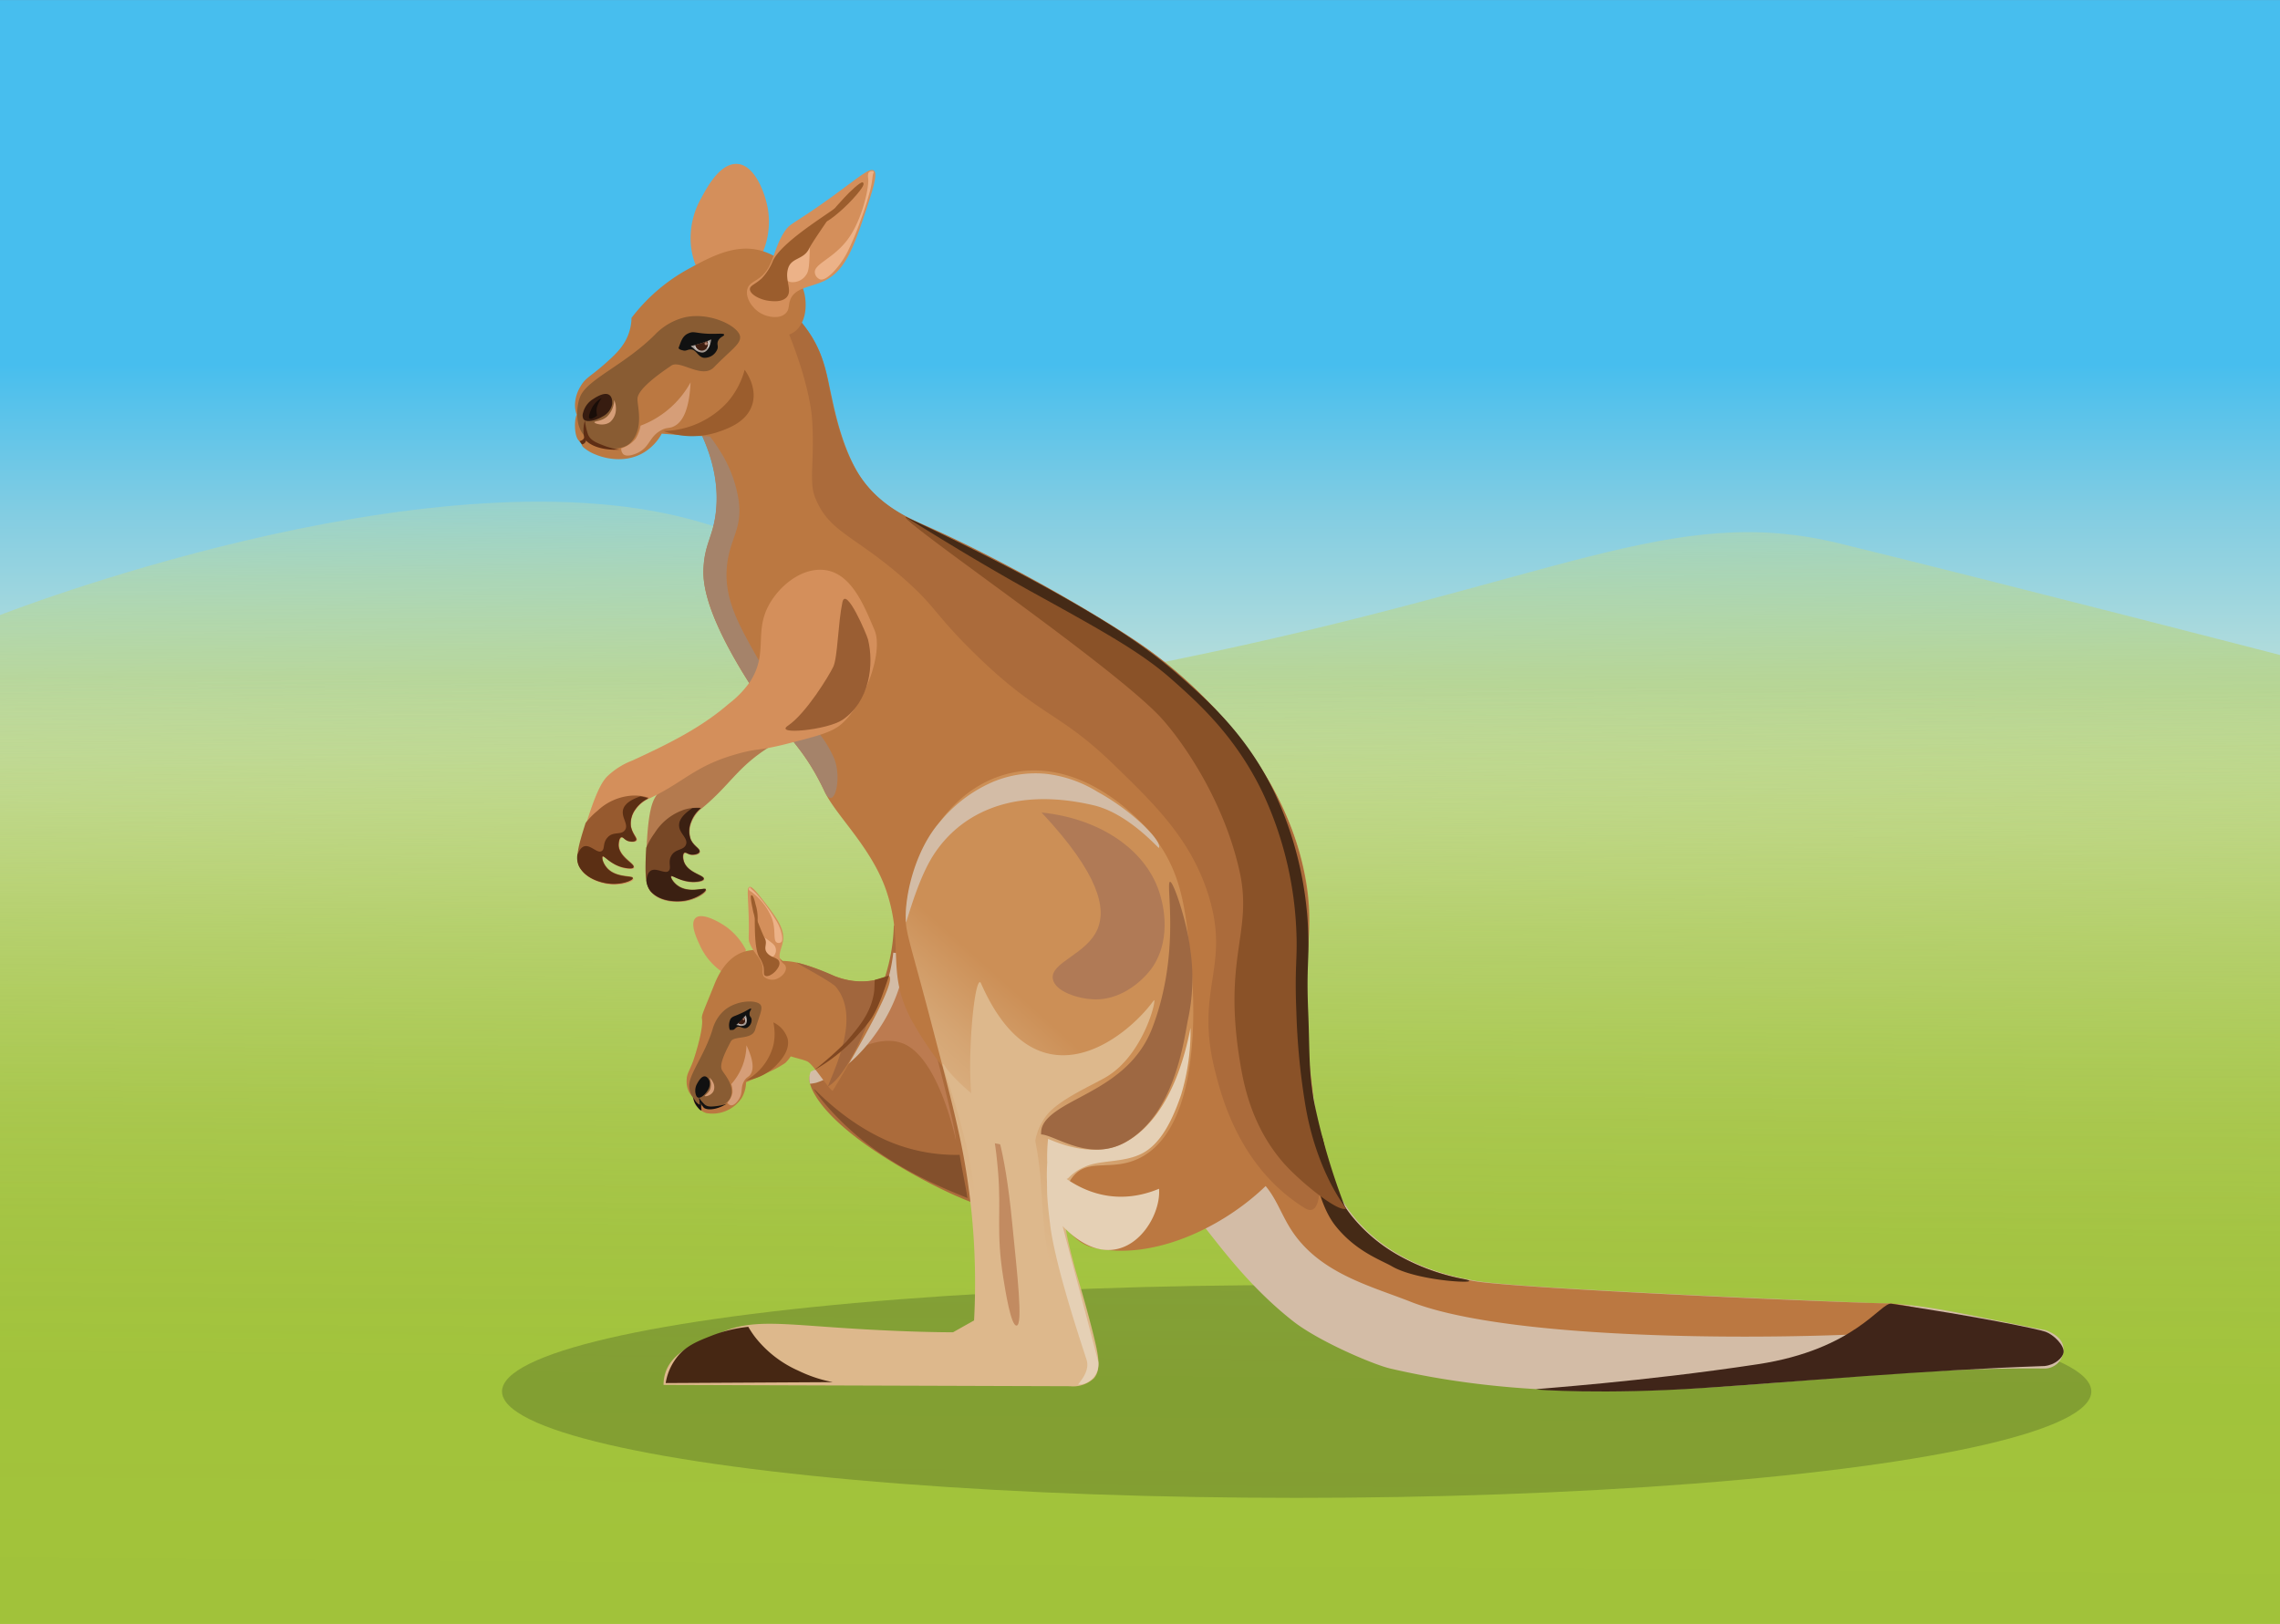 <svg xmlns="http://www.w3.org/2000/svg" xmlns:xlink="http://www.w3.org/1999/xlink" width="139.82mm" height="99.6mm" viewBox="0 0 396.35 282.32"><rect x="0" y="0" width="396.35" height="282.32" fill="#808080" stroke="none"/><defs><style>.cls-1{fill:url(#Безымянный_градиент_4);}.cls-2{fill:url(#Безымянный_градиент_22);}.cls-3{fill:url(#Безымянный_градиент_22-2);}.cls-4{fill:#394c1f;opacity:0.3;isolation:isolate;}.cls-5{fill:#b47a4e;}.cls-6{fill:#7b4a2a;}.cls-7{fill:#784826;}.cls-8{fill:#3b2012;}.cls-9{fill:#ab6b3b;}.cls-10{fill:#bc7b50;}.cls-11{fill:#83502c;}.cls-12{fill:#d3bca6;}.cls-13{fill:#bb7841;}.cls-14{fill:#a1663d;}.cls-15{fill:#d48f5b;}.cls-16{fill:#694b2b;opacity:0.61;}.cls-17{fill:#111;}.cls-18{fill:#9b5d2d;}.cls-19{fill:#ecb288;}.cls-20{fill:#a59a93;}.cls-21{fill:#d6cfcc;}.cls-22{fill:#3e1e11;}.cls-23{fill:#b2806c;}.cls-24{fill:#d69e78;}.cls-25{fill:#804721;}.cls-26{fill:#402519;}.cls-27{fill:#452a16;}.cls-28{fill:#a5836a;}.cls-29{fill:#8a5228;}.cls-30{fill:#9a5e33;}.cls-31{fill:#975a2f;}.cls-32{fill:#5b2f14;}.cls-33{fill:url(#Безымянный_градиент_15);}.cls-34{fill:#e5d0b5;}.cls-35{fill:#ddb88c;}.cls-36{fill:#c28b61;}.cls-37{fill:#462713;}.cls-38{fill:#b07a56;}.cls-39{fill:#9e6842;}.cls-40{fill:#371c10;}.cls-41{fill:#5f2e14;}.cls-42{fill:#190d08;}</style><linearGradient id="Безымянный_градиент_4" x1="198.17" y1="-2034.06" x2="198.17" y2="-1859.41" gradientTransform="matrix(1, 0, 0, -1, 0, -1796.05)" gradientUnits="userSpaceOnUse"><stop offset="0.38" stop-color="#fdf9d4"/><stop offset="0.45" stop-color="#f3f5d3"/><stop offset="0.56" stop-color="#dcecd7"/><stop offset="0.69" stop-color="#b7dedb"/><stop offset="0.85" stop-color="#83cde2"/><stop offset="1" stop-color="#47beee"/></linearGradient><linearGradient id="Безымянный_градиент_22" x1="196.69" y1="59.34" x2="199.02" y2="277.28" gradientUnits="userSpaceOnUse"><stop offset="0" stop-color="#dcecd7" stop-opacity="0"/><stop offset="0.02" stop-color="#d8e9cd" stop-opacity="0.06"/><stop offset="0.1" stop-color="#cbe0ab" stop-opacity="0.28"/><stop offset="0.18" stop-color="#c0d88d" stop-opacity="0.47"/><stop offset="0.27" stop-color="#b6d173" stop-opacity="0.64"/><stop offset="0.37" stop-color="#afcc5e" stop-opacity="0.77"/><stop offset="0.47" stop-color="#a9c74e" stop-opacity="0.87"/><stop offset="0.59" stop-color="#a4c443" stop-opacity="0.95"/><stop offset="0.74" stop-color="#a2c33c" stop-opacity="0.99"/><stop offset="1" stop-color="#a1c23a"/></linearGradient><linearGradient id="Безымянный_градиент_22-2" x1="198.74" y1="118.89" x2="197.58" y2="280.44" xlink:href="#Безымянный_градиент_22"/><linearGradient id="Безымянный_градиент_15" x1="165.12" y1="204.17" x2="226.66" y2="135.62" gradientUnits="userSpaceOnUse"><stop offset="0" stop-color="#ddb88c"/><stop offset="0.08" stop-color="#dbb385"/><stop offset="0.2" stop-color="#d5a573"/><stop offset="0.34" stop-color="#cc8f56"/></linearGradient></defs><g id="Слой_2" data-name="Слой 2"><g id="Слой_1-2" data-name="Слой 1"><rect class="cls-1" width="396.35" height="282.32"/><path class="cls-2" d="M0,152.75V106.93S73.7,78,119.79,90.23s16.42,38.38,84.05,24.56S290.5,87.33,319.77,94.48s76.58,19.39,76.58,19.39V282.32H0Z"/><rect class="cls-3" y="113.87" width="396.35" height="168.45"/><ellipse class="cls-4" cx="225.41" cy="241.92" rx="138.14" ry="18.5"/><path class="cls-5" d="M151,119.76c-1.24,1.72-3.55,3-8.16,5.52s-4.59,2-7.83,3.82c-6.76,3.91-7.65,7-12.95,11.39A5.72,5.72,0,0,0,120.2,143a4.28,4.28,0,0,0-.08,3c.53,1.28,1.73,1.67,1.55,2.2-.13.36-.82.49-1.25.48-.76,0-1.1-.49-1.39-.33s-.29.93-.08,1.55c.69,2,3.57,2.36,3.46,3-.07.37-1.12.5-1.77.51-2.21,0-3.66-1.27-3.9-1s.32,1.12,1.19,1.72c2,1.39,4.69.18,4.83.61s-1.65,1.7-3.92,2c-.49.06-3.73.42-5.61-1.58-1.16-1.24-1-3.7-.79-8.55.3-5.73,1-7.16,1.41-7.93a12.86,12.86,0,0,1,3.6-3.83c4.84-4,9.91-8.2,13.69-13.7a17.44,17.44,0,0,0,2.7-4.8c1.72-5.46-1.41-8.2-.32-13.2.76-3.53,3.56-7.88,7.64-8.64,4.86-.89,8.55,4.33,11.33,8C155.13,105.86,154,115.64,151,119.76Z"/><path class="cls-6" d="M145.92,99.06c.17,3.71,1.63,9.51,1.28,11.26s-2.55,9.05-5,11.87c-2,2.26,6.78-1,8.9-3.37,3.8-4.3,2.94-10.72.8-14.64C151.46,103.45,145.79,96.06,145.92,99.06Z"/><path class="cls-7" d="M119.18,140.69a9.69,9.69,0,0,0-5.36,4.11,13.53,13.53,0,0,0-1.49,2.59c-.21,4.24-.23,6.45.85,7.61,1.88,2,5.11,1.64,5.6,1.58,2.27-.29,4-1.63,3.93-2s-2.85.78-4.84-.61c-.86-.6-1.35-1.51-1.18-1.72s1.68,1,3.89,1c.66,0,1.7-.14,1.77-.5.11-.63-2.77-1-3.46-3-.21-.61-.21-1.38.09-1.55s.62.31,1.38.33c.44,0,1.12-.12,1.25-.48.19-.53-1-.92-1.55-2.2a4.17,4.17,0,0,1,.09-3,5.62,5.62,0,0,1,1.71-2.4A8.26,8.26,0,0,0,119.18,140.69Z"/><path class="cls-8" d="M122.67,154.64c-.14-.42-2.84.78-4.84-.6-.86-.6-1.35-1.52-1.18-1.72s1.68,1,3.89,1c.66,0,1.71-.14,1.77-.51.12-.62-2.76-1-3.45-3-.22-.62-.22-1.39.08-1.56s.63.32,1.38.34c.44,0,1.13-.13,1.25-.49.19-.52-1-.91-1.55-2.2a4.24,4.24,0,0,1,.09-3,5.62,5.62,0,0,1,1.71-2.4,8.88,8.88,0,0,0-1.45,0c-1.89,1.24-2.34,2.25-2.32,3,0,1.38,1.6,2.22,1.21,3.31s-1.88.7-2.58,2c-.62,1.13.13,2.13-.48,2.64s-2.08-.6-3-.11c-.39.2-.73.7-.84,1.8a3.51,3.51,0,0,0,.81,1.89c1.88,2,5.11,1.65,5.6,1.59C121,156.35,122.79,155,122.67,154.64Z"/><path class="cls-9" d="M140.68,187.34c-.14,1.36,1.4,7.12,16.28,15.8,13.77,8,19.25,7.82,22.9,8.84a72.23,72.23,0,0,0,9.15,2c-11.33-17.73-22.31-35.45-33.63-53.18A31.45,31.45,0,0,1,150.47,177C146.13,183.69,140.79,186.3,140.68,187.34Z"/><path class="cls-10" d="M144,185.11c-.23-.31,3.4-2.93,6.17-6.41A28.92,28.92,0,0,0,156,163l2.17,3.31c.72,2.63,1.76,6.42,3,11,5.38,20.22,5,20.93,5,20.93s-2.94-14.33-9.17-16.81C151.4,179.23,144.32,185.6,144,185.11Z"/><path class="cls-11" d="M141.51,189.34c-.08.08,2.6,4,7.58,8.2,6.79,5.68,14.36,8.84,19.1,10.75-.38-2.33-1-5.19-1.37-7.51a30.14,30.14,0,0,1-12.47-2.41C146.6,195,141.61,189.24,141.51,189.34Z"/><path class="cls-12" d="M141.87,188.25a7.94,7.94,0,0,1-1.05.17,3.28,3.28,0,0,1-.14-1.08,5.37,5.37,0,0,1,.24-1,26.17,26.17,0,0,0,14.36-20.71l2.27.24a28.59,28.59,0,0,1-4.65,12.87C149.44,184,145.28,187.19,141.87,188.25Z"/><path class="cls-13" d="M144.74,189.67c-1-.72-3.26-4.51-4.37-5.11-.88-.47-3.73-.9-4.43-1.63-2.19-2.26-.46-12-.25-15.87,6.66-.05,10.24,5.13,17.2,3.13a9.91,9.91,0,0,1,1.65-.52C156.31,170.84,144.74,189.67,144.74,189.67Z"/><path class="cls-14" d="M143.91,188.88c1.84-4.51,5.42-12.38,1.41-17.29-.83-1-7.6-4.48-6.69-4.2a36.79,36.79,0,0,1,6.51,2.34,12.56,12.56,0,0,0,6.91.68C153.71,172.87,147.55,187.17,143.91,188.88Z"/><path class="cls-15" d="M129.68,165.16a11.39,11.39,0,0,0-3.4-4c-1.41-1-4.24-2.52-5.33-1.59s.15,3.56.67,4.68a11.21,11.21,0,0,0,3.31,4.28,10.89,10.89,0,0,0,2.55,1.5Q128.59,167.6,129.68,165.16Z"/><path class="cls-13" d="M124.18,171.16c-1.86,4.65-2.26,5.33-2.15,6,.26,1.54-1,5.79-1.56,7.38-.68,1.79-1.1,2.16-1.11,3.29a4.11,4.11,0,0,0,.4,2,3.82,3.82,0,0,0,.69.89,3.37,3.37,0,0,0,.33,1.13,3.56,3.56,0,0,0,2,1.67,6.11,6.11,0,0,0,6.14-2.6,5.52,5.52,0,0,0,.77-2.76c.83-.35,2-.88,3.47-1.57a18.93,18.93,0,0,0,3.36-1.79,7.19,7.19,0,0,0,1.89-7c-.71-2.3-2.59-3-2.2-4.66.22-1,2.74-.47,3-1.61.37-1.6-2.49-3.67-2.69-3.95a6.69,6.69,0,0,0-6.3-2.32C127.1,165.76,125.23,168.51,124.18,171.16Z"/><path class="cls-16" d="M119.82,188.5c.2-2.06,2.77-5.32,4.06-9.57a6.81,6.81,0,0,1,2-3.24c2.23-1.92,5.91-1.91,6.39-.89.33.69-.27,1.75-1,4.24-.52,1.78-3.66,1-4.21,2-.74,1.39-2,3.8-1.62,4.84.2.67,2.28,2.55,1.63,4.75-.44,1.51-3.21,2.55-5.17,1.55A3.91,3.91,0,0,1,119.82,188.5Z"/><path class="cls-17" d="M120.93,190.2a2.48,2.48,0,0,1,.28-1.84c.15-.27.71-1.32,1.37-1.22.49.08.73.74.75.8a2,2,0,0,1-.32,1.65c-.39.66-1.2,1.43-1.69,1.22C121.09,190.72,121,190.45,120.93,190.2Z"/><path class="cls-15" d="M132.59,168.63c.08-1.84-1.42-2.62-2.23-4.54-.39-.93-.07-.8-.23-5.36-.11-3.14-.31-4.36.15-4.53.19-.07.56,0,1.89,1.7,2.8,3.57,4.28,5.47,3.94,7.72-.2,1.3-1,2.49-.31,3.48.31.46.72.55.81,1.05.13.72-.56,1.53-1.28,1.89a2.19,2.19,0,0,1-2.56-.27A1.67,1.67,0,0,1,132.59,168.63Z"/><path class="cls-18" d="M130.6,155.66c-.2.06.06,1.57.21,2.19a11,11,0,0,0,.84,2.73,7.83,7.83,0,0,0-.3-3.32C131,155.7,130.75,155.61,130.6,155.66Z"/><path class="cls-19" d="M132.58,162.89c-.05.05.22.27.33.63.18.58-.23.83-.21,1.51a1.48,1.48,0,0,0,.83,1.4,1,1,0,0,0,1-.24,1.47,1.47,0,0,0,.24-1.55c-.14-.4-.59-.73-1.49-1.38C132.86,163,132.63,162.84,132.58,162.89Z"/><path class="cls-18" d="M133,169.63c.41.29,1.36-.24,1.9-.89.22-.27.74-.89.57-1.5-.22-.8-1.4-.68-2.12-1.57s.16-1.59-.43-2.6c-.45-.78-1.75-4.38-1.73-3.93.06,1.5-.11,5.69.79,7.27a5.15,5.15,0,0,1,.77,1.76C132.86,169,132.67,169.44,133,169.63Z"/><path class="cls-19" d="M135.79,163.81c.09-.06.35-.33.08-1.5a7.76,7.76,0,0,0-.94-2.26,25,25,0,0,0-1.5-2.24,26.05,26.05,0,0,0-1.84-2.32c-.71-.77-1-.89-1.13-1.12,0,0-.06-.11-.12-.11s-.2.22-.17.38.35.35.41.37a11,11,0,0,1,3.55,4.49c.87,2.21.13,4.1,1,4.4A.7.7,0,0,0,135.79,163.81Z"/><path class="cls-18" d="M129.67,187.84a9,9,0,0,0,5.26-2.63c.83-.88,2.42-2.57,2-4.59a4.64,4.64,0,0,0-2.5-2.87,9.08,9.08,0,0,1,0,4A9.78,9.78,0,0,1,129.67,187.84Z"/><path class="cls-17" d="M126.83,178.94a2.51,2.51,0,0,1,.16-1.78c.37-.5.61-.41,1.86-1,1-.43,1.59-.93,1.71-.79s-.32.43-.26,1c0,.36.26.42.34.75a1.5,1.5,0,0,1-.84,1.59c-.66.24-1.18-.45-1.75-.11-.26.16-.33.41-.68.47C127.34,179,126.85,179.2,126.83,178.94Z"/><path class="cls-20" d="M128,178.18c.12.1.21,0,.45.13a1.42,1.42,0,0,0,1-.07c.37-.2.55-.82.19-1.74A9.82,9.82,0,0,1,128,178.18Z"/><path class="cls-21" d="M128.29,178c0,.06.16.17.31.21s.55-.07.55-.14S128.32,177.9,128.29,178Z"/><path class="cls-21" d="M129.3,176.86a.29.29,0,0,1,.32.14c.17.26.1.6-.08.64A1.46,1.46,0,0,1,129.3,176.86Z"/><path class="cls-22" d="M129.49,177.08a.71.71,0,0,1-1.17.78s.55-.52,1-1A.82.82,0,0,1,129.49,177.08Z"/><path class="cls-23" d="M129.43,177.1a.17.17,0,0,1-.06.23.17.17,0,0,1-.16-.3A.16.16,0,0,1,129.43,177.1Z"/><path class="cls-24" d="M127,192.15c.62.18,1.35-.86,1.41-1,.83-1.2.23-2.07,1-3.29.41-.63.7-.59,1-1,.54-.73.77-2.14-.65-5.13a10.4,10.4,0,0,1-2.63,6.75,4,4,0,0,1,.2,1.51,3.42,3.42,0,0,1-.88,1.7A.82.82,0,0,0,127,192.15Z"/><path class="cls-24" d="M122.53,190.55c-.08-.12.64-.44.94-1.21a2.65,2.65,0,0,0-.17-2,2.22,2.22,0,0,1,.62.76,1.84,1.84,0,0,1,.13,1.57C123.67,190.48,122.61,190.69,122.53,190.55Z"/><path class="cls-17" d="M122.37,192.61c.65.47,2.33.33,4-.74a7.13,7.13,0,0,1-1.68.42c-.91.11-1.65.21-2.18-.25a6.71,6.71,0,0,1-1-1.19A3.79,3.79,0,0,0,122.37,192.61Z"/><path class="cls-17" d="M120.53,190.77a2.77,2.77,0,0,0,.12.64,3.25,3.25,0,0,0,.55,1c.12.15.54.7.69.63s0-.11,0-.55a3.25,3.25,0,0,0-.38-1.62,8.4,8.4,0,0,1,.14,1.19,1.57,1.57,0,0,1-.41-.27A2.67,2.67,0,0,1,120.53,190.77Z"/><path class="cls-25" d="M141.51,186.07a59.59,59.59,0,0,0,5.64-5c1.83-2.2,4.25-4.73,4.8-8.62.07-.5.1-2.08.1-2.08l1.73-.51.77-.28-.1.36s-.89,2.61-1.22,3.47c-1.37,3.52-2,4.19-4.71,7.2A30.22,30.22,0,0,1,141.51,186.07Z"/><path class="cls-12" d="M355.6,231.26c-10.68-2-19.73-4.31-26.84-4.58-11-.41-65.16-2.66-72.28-4-3.26-.6-13.69-2.41-20.74-10.67-3.4-4-5.8-9.15-7.62-22.88-.48-3.6-.77-6.7-.93-9.42-5.64,26.7-22.82,23.71-24.06,27.64,3.64.22,9.27,12.61,21.64,22.34,4.43,3.49,13.95,7.55,16.9,8.24,38.72,9,73.87-.41,113.62,0a3.29,3.29,0,0,0,3.38-2.81C359,233.09,357.41,231.94,355.6,231.26Z"/><path class="cls-13" d="M224.29,213.54c4.86,7.81,13.91,10,21,12.81,20.28,7.94,79.46,6.47,93.93,4.39,5.52-.79-7.7-4.09-10.8-4.13-7.88-.08-65.09-2.59-72.21-3.89-3.26-.6-13.69-2.41-20.73-10.67-3.41-4-5.81-9.15-7.63-22.88-.48-3.6-.77-6.7-.93-9.42-2.73,12.93-8.17,18.89-13.19,22.06a15.7,15.7,0,0,1,3.89,2.13C221.47,206.8,222.16,210.13,224.29,213.54Z"/><path class="cls-26" d="M267,241.55c0,.08,11.76.93,29.05-.23,16.55-1.11,38.43-3.11,59.35-3.82,1.85-.19,3.16-1.42,3.32-2.34.2-1.26-1.76-3.12-3.09-3.61s-12.2-2.72-26.84-4.89c-1.87-.28-6.25,7.94-23.18,10.52C285.11,240.29,267,241.44,267,241.55Z"/><path class="cls-27" d="M242,220.18c-1.89-1.1-6.24-2.56-9.8-7-4.24-5.27-4.57-16.33-5.15-20.18l2.8,4.65c1.1,3.91.71,8.21,5.15,13.79a28.27,28.27,0,0,0,8.29,6.92,37.14,37.14,0,0,0,11.37,4.06C258.49,223.3,246.71,222.89,242,220.18Z"/><path class="cls-13" d="M140.58,57.7c2.78,4.06,3.21,7.77,4,11.29.64,3,2,9.22,4.88,13.72,3.47,5.35,8.74,7.58,11.59,8.85,14.08,6.23,31.39,16.35,38.43,21.34,3.62,2.58,23.26,17.08,27.44,39.65,2.14,11.53-1.63,15,1.22,36.59,1.82,13.73-21.65,31.72-38.12,27.76-4.68-1.13-6.72-7-8.54-11-6.67-14.79-13-11.33-22.57-27.75-5.13-8.82-1.62-13.44-4.74-23-2.49-7.65-8.83-13.31-10.81-17.51-4.37-9.28-7.8-9.92-14.64-21.35-6.45-10.79-6.54-15.49-6.4-17.69.25-4.12,1.64-5.28,2.13-9.45.63-5.28-.65-11.25-4.88-18l18.76-16.2A22.12,22.12,0,0,1,140.58,57.7Z"/><path class="cls-28" d="M144.92,131.66c-3.28-7.19-7.59-7.22-13.38-17.5-3.27-5.82-5.79-10.3-5.14-16,.52-4.63,2.7-6.26,2-11.21A22.33,22.33,0,0,0,124.91,78a27.21,27.21,0,0,0-4.48-5.4c3.51,6.14,4.56,11.62,4,16.5-.49,4.17-1.88,5.33-2.13,9.45-.14,2.2,0,6.9,6.4,17.69,6.84,11.43,10.27,12.07,14.64,21.35C145.06,141.29,146.48,135.07,144.92,131.66Z"/><path class="cls-9" d="M141.7,86.5c2.35,5.88,6.45,6.42,14.64,13.42,6.37,5.45,5.77,6.48,12.81,13.42,11.51,11.35,14.75,10.17,24.39,19.52,7.15,6.93,13.43,13,16.47,22.57,4.05,12.69-2.41,16.45,1.22,30.8,1.13,4.46,4.25,16.76,15.56,23.79,3.74,2.32,3-7.32,1.22-21.05-2.86-21.57.92-25.06-1.22-36.59-4.19-22.57-23.83-37.08-27.45-39.65-7-5-24.35-15.11-38.43-21.35-2.85-1.26-8.12-3.49-11.59-8.84-2.91-4.5-4.23-10.71-4.87-13.72-.75-3.52-1.18-7.23-4-11.29a20.49,20.49,0,0,0-2.29-2.78l-1.76,1.52c3.61,8.41,4.6,14.28,4.75,16.35C141.69,79.93,140.54,83.6,141.7,86.5Z"/><path class="cls-27" d="M157.47,89.87s13.15,6.06,24.35,12.24c12.7,7,18.7,11.33,23.94,16,4.73,4.19,11.18,10,15.86,19.82a62.66,62.66,0,0,1,5.8,24.09c.2,4.87-.34,6,0,14,.27,6.61.06,11,1.14,16.13a116.33,116.33,0,0,0,5.34,17.91c-1.24.88-6.1-4.81-8.92-8.12-5.34-6.25-6.69-13.31-7.32-17.07-3.12-18.64,2.3-22.71-.16-33.55-3-13.28-10.93-23.87-14.25-27.22C193.59,114.37,156.81,90.85,157.47,89.87Z"/><path class="cls-29" d="M157.47,89.87s10.65,6.8,21.84,13c12.7,7,19.15,10.6,24.39,15.25,4.74,4.19,11.18,10,15.86,19.82a62.66,62.66,0,0,1,5.8,24.09c.2,4.87-.33,6,0,14a120.37,120.37,0,0,0,1.52,15.86c1.93,11.87,7.14,18.21,7.14,18.21-1.24.88-8.28-4.84-11.1-8.15-5.34-6.25-6.69-13.31-7.32-17.07-3.12-18.64,2.3-22.71-.15-33.55-3-13.28-10.94-23.87-14.26-27.22C191.53,114.37,156.81,90.85,157.47,89.87Z"/><path class="cls-15" d="M146.13,126c-1.63,1.35-4.18,2-9.28,3.3s-4.94.73-8.54,1.73c-7.53,2.08-9.15,4.8-15.4,7.78a5.66,5.66,0,0,0-2.39,1.95,4.23,4.23,0,0,0-.83,2.87c.19,1.38,1.26,2,1,2.52-.22.31-.92.27-1.34.15-.72-.2-.94-.75-1.25-.67s-.52.83-.47,1.48c.17,2.1,2.86,3.19,2.6,3.76-.16.34-1.21.2-1.84.05-2.15-.53-3.22-2.15-3.53-1.93s0,1.17.72,2c1.58,1.85,4.5,1.35,4.53,1.8s-2,1.24-4.3.95c-.49-.07-3.72-.53-5-2.94-.81-1.49-.09-3.84,1.37-8.48,1.74-5.46,2.75-6.68,3.36-7.32a13,13,0,0,1,4.44-2.8c5.69-2.64,11.65-5.46,16.69-9.83a17.23,17.23,0,0,0,3.82-4c3-4.85.7-8.29,3-12.86,1.62-3.22,5.43-6.73,9.56-6.44,4.94.35,7.2,6.33,9,10.53C153.64,113.61,150.05,122.77,146.13,126Z"/><path class="cls-30" d="M146.44,104.71c-.77,3.64-.82,9.62-1.59,11.22s-4.74,8.12-7.87,10.23c-2.51,1.68,6.81.76,9.46-1,4.76-3.21,5.53-9.64,4.45-14C150.69,110.36,147.06,101.78,146.44,104.71Z"/><path class="cls-31" d="M110.1,138.31a9.64,9.64,0,0,0-6.21,2.63,12.73,12.73,0,0,0-2.09,2.14c-1.28,4-1.85,6.18-1.09,7.57,1.31,2.41,4.53,2.88,5,2.94,2.27.29,4.33-.56,4.3-1s-3,.05-4.53-1.79c-.68-.8-.92-1.81-.71-2s1.38,1.4,3.52,1.93c.64.15,1.69.29,1.84-.05.27-.57-2.43-1.66-2.6-3.76,0-.64.14-1.39.48-1.48s.52.47,1.25.68c.42.12,1.12.15,1.33-.16s-.75-1.14-.94-2.52a4.25,4.25,0,0,1,.83-2.87,5.62,5.62,0,0,1,2.26-1.89A8.34,8.34,0,0,0,110.1,138.31Z"/><path class="cls-32" d="M110,152.69c0-.45-3,0-4.53-1.8-.68-.8-.92-1.81-.71-2s1.37,1.4,3.52,1.92c.64.16,1.69.29,1.84,0,.27-.58-2.43-1.66-2.6-3.76,0-.65.14-1.39.48-1.48s.52.46,1.25.67c.42.12,1.12.16,1.33-.16s-.75-1.14-.94-2.52a4.26,4.26,0,0,1,.82-2.86,5.67,5.67,0,0,1,2.26-1.89,7.65,7.65,0,0,0-1.41-.35c-2.13.72-2.82,1.59-3,2.32-.32,1.35,1,2.55.35,3.51s-2,.2-3,1.26-.4,2.1-1.13,2.45-1.86-1.11-2.9-.88c-.43.1-.88.5-1.27,1.54a3.47,3.47,0,0,0,.32,2c1.31,2.42,4.53,2.88,5,2.94C108,153.92,110,153.07,110,152.69Z"/><path class="cls-33" d="M200.5,145.38c-.75-1-11.24-13.93-24.7-11-11.52,2.53-17.49,15-18.3,23.79-.34,3.71.46,4.42,5,22,2.63,10.08,4,15.45,5,20.81a122.18,122.18,0,0,1,1.83,28.59l-3.66,2.06c-2.94,0-8-.11-14.41-.46-15.34-.82-20.58-2.19-26.76.92-2.33,1.17-9.15,2.74-9.15,8.69l70.67.23a5.27,5.27,0,0,0,4.12-1.37c1.36-1.56.84-4-.23-8.24-1.48-5.79-2.39-8.57-3-10.75-1.56-5.83-3.3-12.36-.46-16,2.73-3.5,6.92-.8,11.89-3.43,12-6.35,8.8-33.32,8.47-36.14C206,157.72,205.29,151.49,200.5,145.38Z"/><path class="cls-34" d="M183.12,203.14c-1.65.74-1.1,5.35-.57,9.72.94,7.82,6.18,22.88,6.4,23.78.36,1.5-.66,3-1.56,4.08a3.3,3.3,0,0,0,1.28-.22,3.57,3.57,0,0,0,2.25-3.74q-3.09-11.81-6.2-23.6c9.73,10.1,17.27-.6,16.76-6.48C193,210.19,186.55,206.28,183.12,203.14Z"/><path class="cls-35" d="M164.36,185.49c-1.88-2.78,2.39,6.33,4.5,17.91a93.74,93.74,0,0,1,1.22,15.33c.11,4.38,0,8.12-.15,11L166.12,232l-35.68-1.06a20.66,20.66,0,0,0,3.27,3.65,22.08,22.08,0,0,0,10.53,5l38.12.45,4.59.06a3.91,3.91,0,0,0,1.6-2.57,3.19,3.19,0,0,0-.46-1.89c-2.33-4.22-3-9.18-4.74-13.67-1.58-4-1.85-8-2.4-15.89a56.24,56.24,0,0,0-1-7.82S167.57,190.21,164.36,185.49Z"/><path class="cls-36" d="M172,194.51c-.47.16.72-.27,1.5,9.2.59,7.09-.39,10.4.92,18.52.36,2.25,1.32,8.28,2.29,8.24,1.18-.05.11-9.05-.77-18C174.66,199.25,172.68,194.28,172,194.51Z"/><path class="cls-34" d="M182.2,198c2.63,1.14,8.49,3.31,13.48.57,8.7-4.77,10.89-18.21,11.28-19.84a38.51,38.51,0,0,1-1.65,11.66c-1.52,4.4-3.5,8.43-6.72,10.12s-7.34,1.11-10,2.35a8.3,8.3,0,0,0-2.92,2c-1.09.48-2.53,1-3.62,1.43a31.46,31.46,0,0,1,0-4.17A28.36,28.36,0,0,1,182.2,198Z"/><path class="cls-37" d="M115.72,240.46l29.05-.16a24,24,0,0,1-6-2,19.61,19.61,0,0,1-7.47-5.79,16.35,16.35,0,0,1-1.22-1.83,24.31,24.31,0,0,0-6.52,1.6c-2.41.95-4.45,1.77-6,3.85A9.81,9.81,0,0,0,115.72,240.46Z"/><path class="cls-38" d="M181.06,141.26c9.88,1,17.95,6.26,20.43,13.73.36,1.07,2.6,7.83-1.29,13.38-.21.29-4.1,5.65-10.18,5.37-2.66-.12-6.61-1.36-7-3.54-.48-2.9,5.91-4.25,7.78-8.69C192.28,158,191.22,152.09,181.06,141.26Z"/><path class="cls-12" d="M190.1,140c-15.72-3.66-24.68,2.73-28.62,10-2.45,4.54-4,10.92-4,10.29-.29-4.63,1.69-12.59,5.88-17.36a24.54,24.54,0,0,1,8.8-6.8,19.12,19.12,0,0,1,9.61-1.6,21.69,21.69,0,0,1,9,3.12c6.12,3.34,11.38,8.69,10.68,9.76C201.37,147.52,196.16,141.42,190.1,140Z"/><path class="cls-39" d="M203.4,153.31c.61-.06,3,7.17,3.51,11.74a34,34,0,0,1-.46,12.51c-.74,4.14-2.53,16.34-10.77,21-6.28,3.55-12.25-1.24-14.7-1.33,0-.92,0-2.27,2.9-4.23,4.57-3.09,13.12-5.52,16.47-14.38C205.35,165.44,202.54,153.39,203.4,153.31Z"/><path class="cls-35" d="M169.17,193.41a64.26,64.26,0,0,1-.46-11c.25-7.31,1.21-12.84,1.83-11.44,9.68,22,25.2,9.61,30,3,.73-1-1.52,9.29-8.23,13.27-2.53,1.5-8.44,4-10.52,6.86a11.65,11.65,0,0,0-1.3,2.36,10.47,10.47,0,0,0-.69,3.59L170,198.22C169.74,197,169.43,195.37,169.17,193.41Z"/><path class="cls-15" d="M132.25,44.63a13.8,13.8,0,0,0,1.25-8.24c-.46-2.73-2.23-7.64-5.26-7.89s-5.29,4-6.29,5.84a14.12,14.12,0,0,0-1.83,8.46,13.41,13.41,0,0,0,1.38,4.57Z"/><path class="cls-13" d="M119.78,46.69a31.39,31.39,0,0,0-10,8.57,8.57,8.57,0,0,1-.46,2.63c-.79,2.35-2.44,3.84-4.46,5.61-2.28,2-3.14,2.2-4,3.77a6.43,6.43,0,0,0-.91,3.09,5.27,5.27,0,0,0,.3,1.75c-.42.73-.5,3.8.45,4.57.13.23.37.37.41.58a1,1,0,0,0,.33.53,7.41,7.41,0,0,0,2.17,1.26c.55.23,4.59,1.84,8.31-.38a8.73,8.73,0,0,0,3.12-3.28c1.43.12,3.5.28,6,.38,3.44.15,5.16.22,6,0A11.4,11.4,0,0,0,135,67.39c.72-3.75-1.36-6.18.38-8.16,1-1.18,2.14-.74,3.36-2.14,1.7-2,1.29-4.86,1.22-5.41-.53-3.73-3.78-6.79-7.09-7.93C128.16,42.14,123.74,44.54,119.78,46.69Z"/><path class="cls-16" d="M101.06,68.53c1.65-2.85,7.84-5.37,12.81-10.37a10.76,10.76,0,0,1,5.19-3c4.54-1,9.69,1.73,9.6,3.51,0,1.21-1.69,2.25-4.55,5.18-2.06,2.11-5.87-1.34-7.4-.3-2.06,1.39-5.54,3.87-5.87,5.56-.21,1.1,1.3,5.26-1.24,7.86-1.74,1.78-6.39,1.17-8.38-1.68C99.85,73.29,100.3,69.85,101.06,68.53Z"/><path class="cls-40" d="M101.37,71.73a3.85,3.85,0,0,1,1.75-2.36c.4-.27,2-1.32,2.82-.69.63.47.48,1.57.46,1.68a3.13,3.13,0,0,1-1.68,2.06c-1,.64-2.75,1.12-3.28.46A1.42,1.42,0,0,1,101.37,71.73Z"/><path class="cls-15" d="M131.56,48.63c3-1.83,2.63-5,4.8-8.35,1.06-1.61,1.21-1,8.24-6.06,4.83-3.51,6.55-5.12,7.32-4.57.3.22.59.88-.69,4.8-2.66,8.2-4.08,12.57-8,14.41-2.27,1.07-5,1.11-5.84,3.2-.39,1-.11,1.74-.8,2.4-1,1-3,.76-4.34,0-1.62-.91-2.8-2.93-2.29-4.34C130.25,49.31,131,49,131.56,48.63Z"/><path class="cls-18" d="M150,31.71c-.31-.27-2.42,1.75-3.23,2.65-1.5,1.64-3.65,4-3.44,4.23s2.74-1.62,4.92-4S150.19,31.9,150,31.71Z"/><path class="cls-19" d="M140.63,42.51c-.14,0-.2.64-.65,1.2-.72.89-1.56.52-2.61,1.26-.8.57-1.66,1.75-1.34,2.8a2,2,0,0,0,1.4,1.26,2.8,2.8,0,0,0,2.72-1.26c.47-.65.52-1.71.6-3.83C140.78,43.05,140.76,42.53,140.63,42.51Z"/><path class="cls-18" d="M130.36,50.26c0,.94,1.84,1.89,3.43,2.05.66.07,2.2.23,3-.68,1-1.21-.42-2.94.22-5,.59-1.9,2.7-1.44,3.66-3.44.75-1.53,5.06-7.42,4.37-6.91-2.31,1.68-9.1,5.87-10.66,9a9.7,9.7,0,0,1-1.94,3.09C131.27,49.46,130.38,49.6,130.36,50.26Z"/><path class="cls-19" d="M142.58,48.57c.2.06.89.19,2.46-1.48a14.91,14.91,0,0,0,2.57-3.89,44.42,44.42,0,0,0,1.94-4.75,50.58,50.58,0,0,0,1.72-5.37c.47-1.93.34-2.51.57-3,0,0,.1-.19,0-.28s-.55-.09-.78.13-.18.9-.15,1c.25,1.35-.95,7-3.32,10.37-2.58,3.73-6.34,4.57-5.91,6.25A1.39,1.39,0,0,0,142.58,48.57Z"/><path class="cls-18" d="M115.34,74.93a14.29,14.29,0,0,0,9.3.23c1.83-.61,5.31-1.79,6.18-5,.77-2.8-1-5.35-1.37-5.87a14.27,14.27,0,0,1-3,5.64A15.49,15.49,0,0,1,115.34,74.93Z"/><path class="cls-17" d="M118,60.37c.29-.65.51-1.86,1.54-2.36s1.16-.13,3.34,0c1.66.09,2.91-.13,3,.15s-.76.38-1.07,1.15c-.21.53.06.77-.07,1.29a2.38,2.38,0,0,1-2.37,1.6c-1.1-.15-1.31-1.5-2.36-1.45-.48,0-.77.33-1.29.16C118.63,60.89,117.82,60.75,118,60.37Z"/><path class="cls-20" d="M120.11,60.14c.1.23.27.2.54.52a2.24,2.24,0,0,0,1.41.63c.68,0,1.39-.74,1.57-2.29A15.62,15.62,0,0,1,120.11,60.14Z"/><path class="cls-21" d="M120.71,60.17c-.07.07.09.36.28.53s.82.31.86.21S120.84,60,120.71,60.17Z"/><path class="cls-21" d="M123,59.29a.48.48,0,0,1,.35.45c0,.49-.31.9-.59.82A2.33,2.33,0,0,1,123,59.29Z"/><path class="cls-22" d="M123.08,59.75a1.11,1.11,0,0,1-2.21.21s1.16-.31,2.11-.67A1.19,1.19,0,0,1,123.08,59.75Z"/><path class="cls-23" d="M123,59.74a.26.26,0,0,1-.26.26.26.26,0,0,1-.26-.26.25.25,0,0,1,.26-.26A.26.26,0,0,1,123,59.74Z"/><path class="cls-24" d="M108.33,78.94c.74.7,2.53-.21,2.68-.29,2-1.06,1.86-2.72,3.89-3.83,1-.57,1.42-.3,2.23-.69,1.3-.62,2.67-2.41,2.92-7.66A16.55,16.55,0,0,1,111.36,74a6.82,6.82,0,0,1-.86,2.26A5.21,5.21,0,0,1,108,77.94,1.31,1.31,0,0,0,108.33,78.94Z"/><path class="cls-24" d="M103.33,73.41c0-.22,1.23-.14,2.21-1a4.11,4.11,0,0,0,1.22-2.86,3.47,3.47,0,0,1,.31,1.52,3,3,0,0,1-1,2.29C105,74.16,103.35,73.66,103.33,73.41Z"/><path class="cls-41" d="M101.58,76.16c.57,1.16,3,2.21,6.15,2a11.26,11.26,0,0,1-2.66-.66c-1.36-.52-2.47-.94-2.86-2a10.51,10.51,0,0,1-.52-2.41A6,6,0,0,0,101.58,76.16Z"/><path class="cls-41" d="M100.75,76.68a1.13,1.13,0,0,0,.54-.23c.37-.3.35-.75.44-.74s.37.74,0,1.21a.93.93,0,0,1-.57.34Z"/><path class="cls-42" d="M102.49,72.75c-.3-.24.12-1.19.23-1.43a4,4,0,0,1,1.89-2.12,4.63,4.63,0,0,0-.86,1.66,3,3,0,0,0,.06,1.37C103.24,72.69,102.7,72.92,102.49,72.75Z"/></g></g></svg>